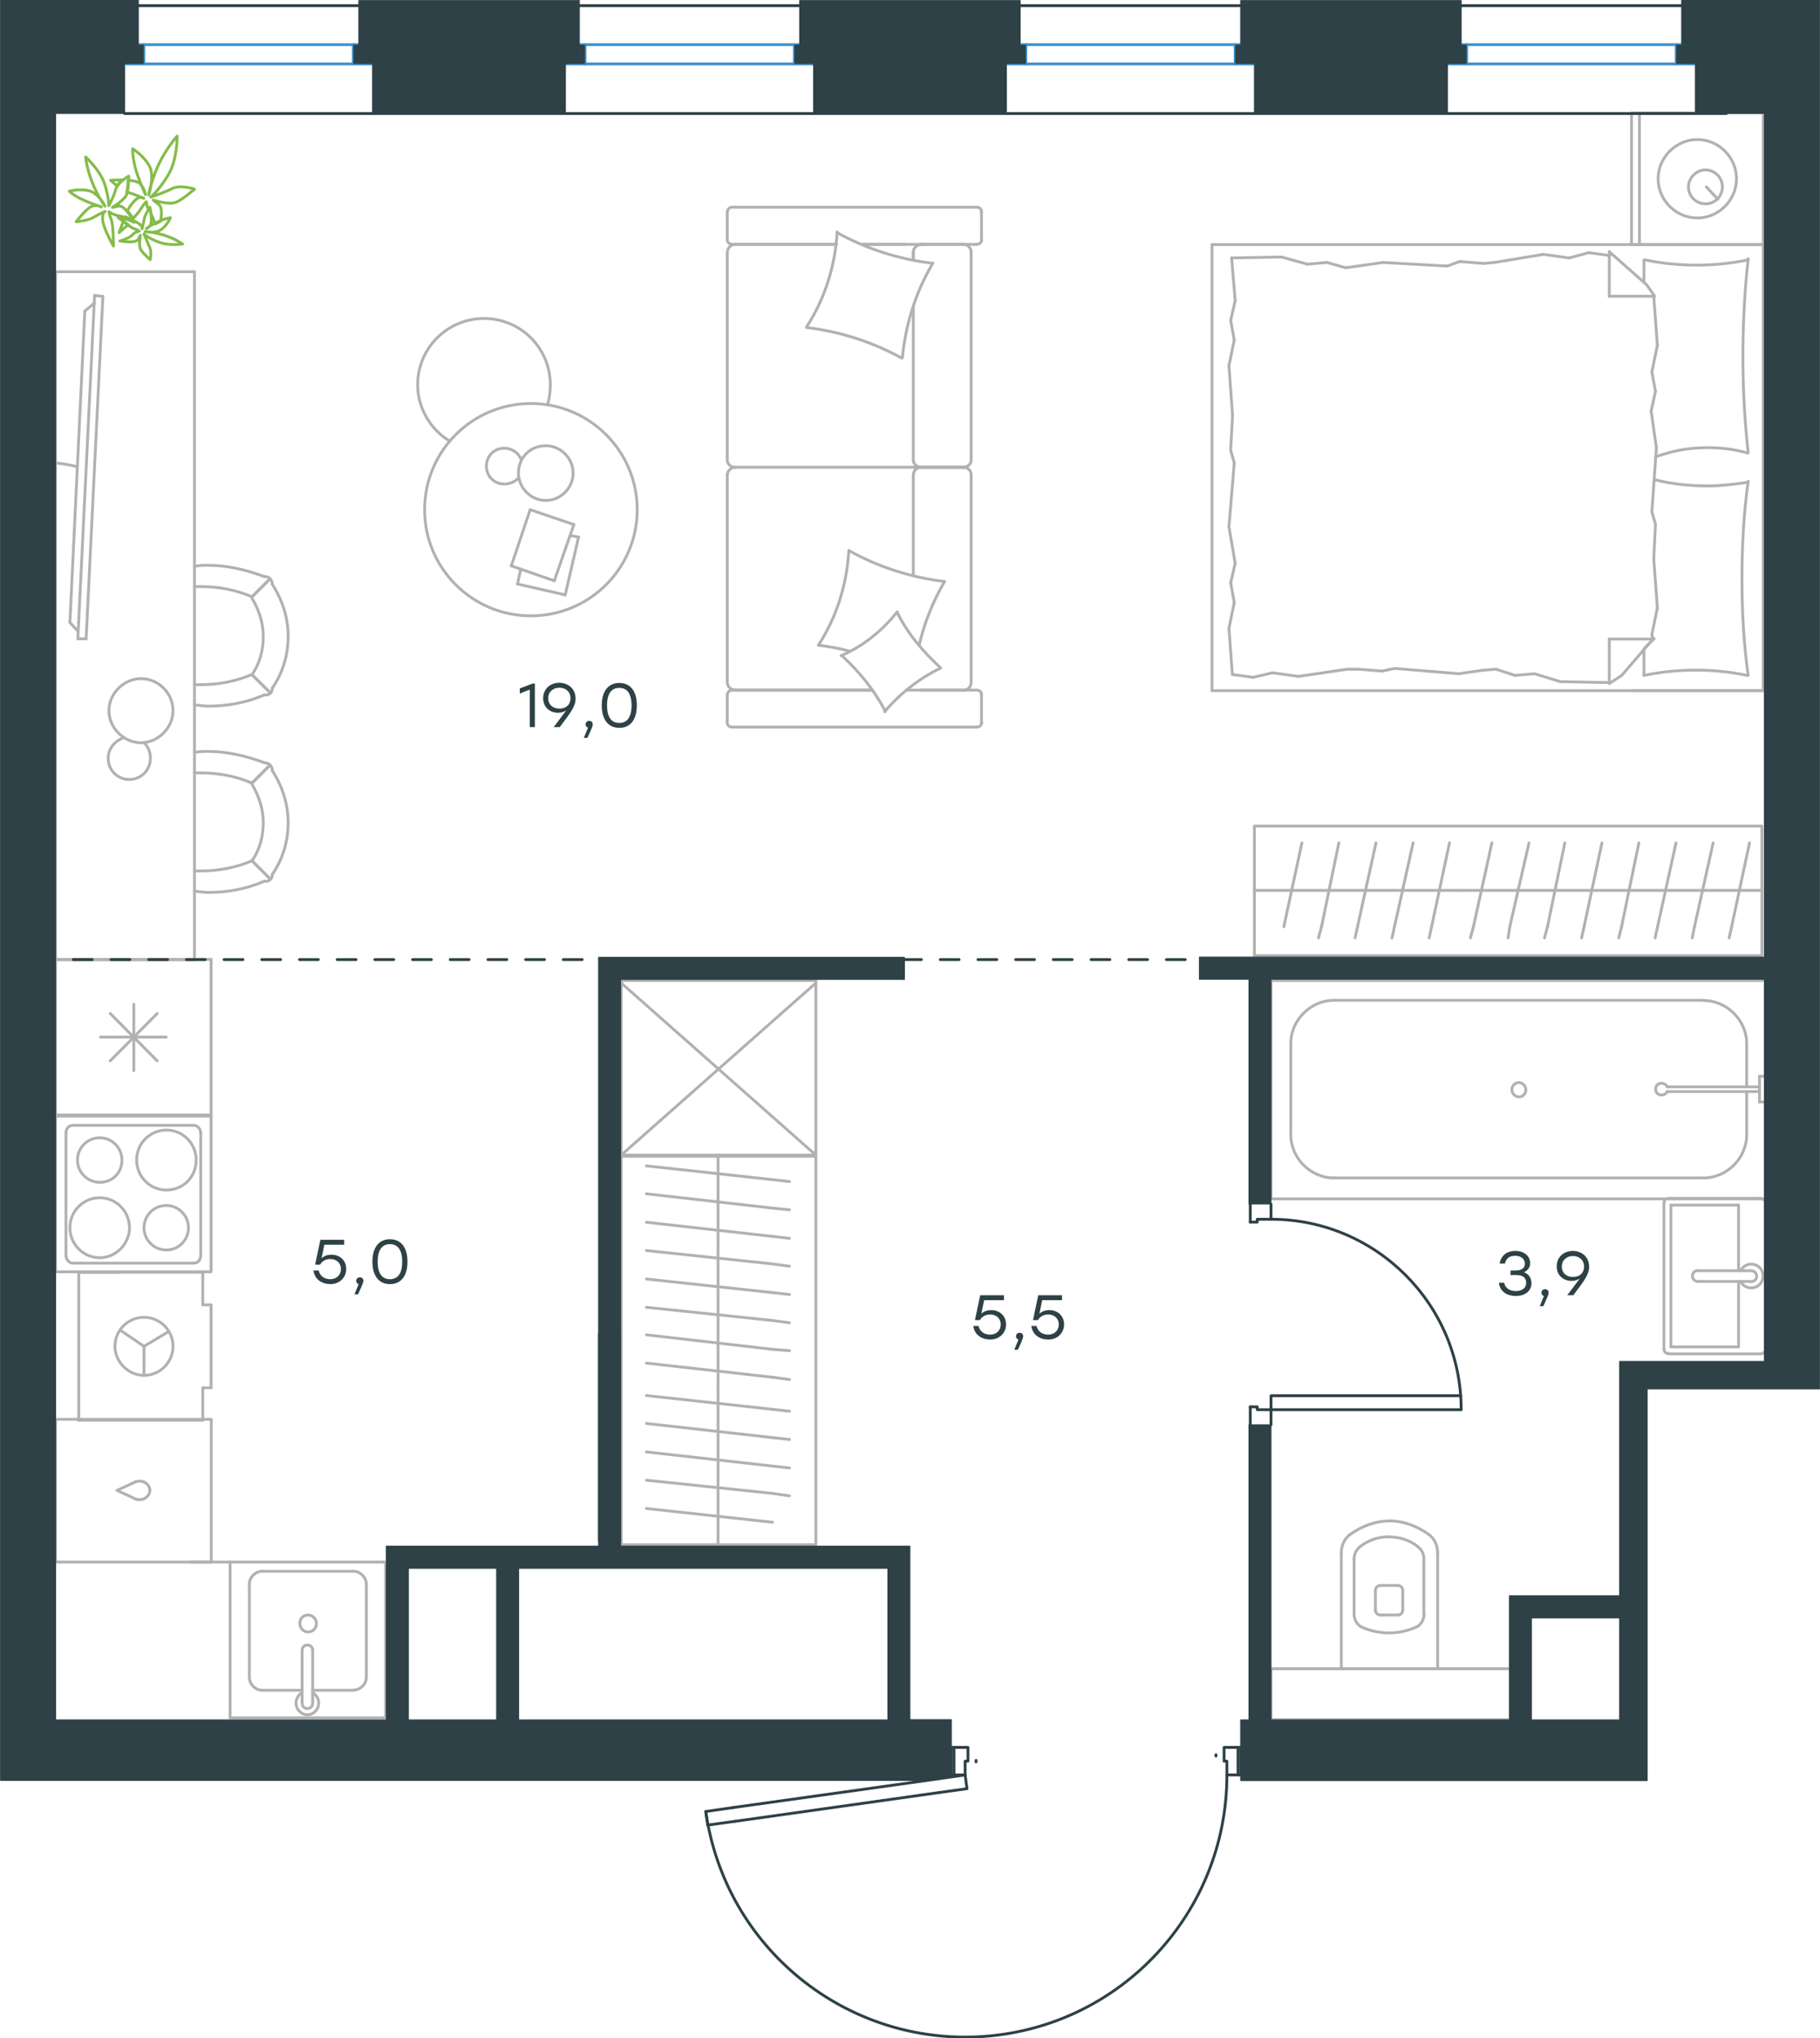 <?xml version="1.0" encoding="utf-8"?>
<!-- Generator: Adobe Illustrator 26.5.0, SVG Export Plug-In . SVG Version: 6.00 Build 0)  -->
<svg version="1.1" id="Слой_1" xmlns="http://www.w3.org/2000/svg" xmlns:xlink="http://www.w3.org/1999/xlink" x="0px" y="0px"
	 viewBox="0 0 965.7 1081" style="enable-background:new 0 0 965.7 1081;" xml:space="preserve">
<style type="text/css">
	.st0{fill:none;stroke:#B2B1B0;stroke-width:1.5;stroke-linecap:round;stroke-linejoin:round;stroke-miterlimit:22.926;}
	.st1{fill:none;stroke:#3C93D0;stroke-width:1.5;stroke-linecap:round;stroke-linejoin:round;stroke-miterlimit:22.926;}
	.st2{fill-rule:evenodd;clip-rule:evenodd;fill:#2D4146;}
	.st3{fill:#2D4146;}
	.st4{fill:none;stroke:#2D4146;stroke-width:1.5;stroke-linecap:round;stroke-linejoin:round;stroke-miterlimit:10;}
	.st5{fill:#2D4146;stroke:#2D4146;stroke-width:0.5;stroke-linecap:round;stroke-linejoin:round;stroke-miterlimit:10;}
	
		.st6{fill:none;stroke:#2D4247;stroke-width:1.5;stroke-linecap:round;stroke-linejoin:round;stroke-miterlimit:22.926;stroke-dasharray:10;}
	.st7{fill:none;stroke:#84BC4A;stroke-width:1.5;stroke-linecap:round;stroke-linejoin:round;stroke-miterlimit:22.926;}
</style>
<g>
	<line class="st0" x1="711.3" y1="885" x2="762.8" y2="885"/>
	<g>
		<line class="st0" x1="711.7" y1="823.4" x2="711.7" y2="885"/>
		<line class="st0" x1="755.5" y1="855.9" x2="755.5" y2="826.8"/>
		<line class="st0" x1="718.5" y1="826.8" x2="718.5" y2="855.9"/>
		<line class="st0" x1="744.3" y1="854.2" x2="744.3" y2="843.6"/>
		<line class="st0" x1="729.8" y1="843.6" x2="729.8" y2="854.2"/>
		<line class="st0" x1="732.6" y1="856.5" x2="741.5" y2="856.5"/>
		<line class="st0" x1="762.8" y1="885" x2="762.8" y2="823.4"/>
		<line class="st0" x1="741.5" y1="840.8" x2="732.6" y2="840.8"/>
		<path class="st0" d="M758.3,813.9c-6.2-4.5-13.5-7.3-20.7-7.3c0,0,0,0-0.6,0"/>
		<path class="st0" d="M741.5,856.5c1.7,0,2.8-1.1,2.8-2.8"/>
		<path class="st0" d="M752.2,862.6c2.2-1.7,3.4-3.9,3.4-6.7"/>
		<path class="st0" d="M744.3,843.6c0-1.7-1.1-2.8-2.8-2.8"/>
		<path class="st0" d="M752.2,820.1c-4.5-3.4-9.5-5-15.1-5"/>
		<path class="st0" d="M732.6,840.8c-1.7,0-2.8,1.1-2.8,2.8"/>
		<path class="st0" d="M729.8,853.7c0,1.7,1.1,2.8,2.8,2.8"/>
		<path class="st0" d="M718.5,855.9c0,2.8,1.1,5,3.4,6.7"/>
		<path class="st0" d="M721.9,862.6c4.5,2.2,10.1,3.4,15.1,3.4s10.1-1.1,15.1-3.4"/>
		<path class="st0" d="M721.9,820.1c-2.2,1.7-3.4,3.9-3.4,6.7"/>
		<path class="st0" d="M737.5,806.6L737.5,806.6c-7.8,0-15.1,2.8-21.3,7.3"/>
		<path class="st0" d="M762.8,823.4c0-3.9-1.7-7.3-4.5-9.5"/>
		<path class="st0" d="M716.2,813.9c-2.8,2.2-4.5,5.6-4.5,9.5"/>
		<path class="st0" d="M737,815L737,815c-5.6,0-10.6,1.7-15.1,5"/>
		<path class="st0" d="M755.5,826.8c0-2.8-1.1-5-3.4-6.7"/>
	</g>
	<rect x="674.4" y="885" class="st0" width="127.7" height="27"/>
</g>
<g>
	<line class="st0" x1="886.6" y1="639.1" x2="922.5" y2="639.1"/>
	<line class="st0" x1="922.5" y1="639.1" x2="922.5" y2="673.9"/>
	<line class="st0" x1="922.5" y1="679.6" x2="922.5" y2="714.3"/>
	<line class="st0" x1="886.6" y1="714.3" x2="886.6" y2="639.1"/>
	<line class="st0" x1="922.5" y1="714.3" x2="886.6" y2="714.3"/>
	<line class="st0" x1="936.7" y1="715.5" x2="936.7" y2="637.9"/>
	<line class="st0" x1="885.7" y1="718" x2="933.9" y2="718"/>
	<line class="st0" x1="882.9" y1="637.9" x2="882.9" y2="715.5"/>
	<line class="st0" x1="933.9" y1="635.5" x2="885.7" y2="635.5"/>
	<path class="st0" d="M885.7,635.5c-1.7,0-2.8,1-2.8,2.4"/>
	<path class="st0" d="M882.9,715.5c0,1.5,1.1,2.4,2.8,2.4"/>
	<path class="st0" d="M933.9,718c1.7,0,2.8-1,2.8-2.4"/>
	<path class="st0" d="M936.7,637.9c0-1-1.1-2.4-2.8-2.4"/>
	<line class="st0" x1="900.9" y1="679.6" x2="928.8" y2="679.6"/>
	<line class="st0" x1="928.8" y1="673.9" x2="900.9" y2="673.9"/>
	<path class="st0" d="M900.9,679.6L900.9,679.6c-1.6,0-2.9-1.3-2.9-2.9c0-1.6,1.3-2.9,2.9-2.9h0"/>
	<path class="st0" d="M923.6,673.9c1.1-2.1,3.2-3.5,5.6-3.5c3.5,0,6.3,2.8,6.3,6.3c0,3.5-2.8,6.3-6.3,6.3c-2.4,0-4.6-1.3-5.6-3.4"/>
	<path class="st0" d="M928.8,673.9c0.1,0,0.3,0,0.4,0c1.6,0,2.9,1.3,2.9,2.9c0,1.6-1.3,2.9-2.9,2.9c-0.1,0-0.3,0-0.4,0"/>
</g>
<g>
	<line class="st0" x1="926.8" y1="579.8" x2="926.8" y2="601.8"/>
	<line class="st0" x1="926.8" y1="553.5" x2="926.8" y2="576.4"/>
	<line class="st0" x1="903.9" y1="624.7" x2="707.8" y2="624.7"/>
	<line class="st0" x1="684.9" y1="601.8" x2="684.9" y2="553.5"/>
	<line class="st0" x1="674.4" y1="520" x2="936.7" y2="520"/>
	<line class="st0" x1="674.4" y1="635.8" x2="674.4" y2="520"/>
	<line class="st0" x1="707.8" y1="530.5" x2="903.9" y2="530.5"/>
	<line class="st0" x1="936.7" y1="635.8" x2="674.4" y2="635.8"/>
	<line class="st0" x1="936.7" y1="520" x2="936.7" y2="635.8"/>
	<path class="st0" d="M684.9,601.8c0,12.4,10.5,22.9,22.9,22.9"/>
	<path class="st0" d="M926.8,553.5c0-12.4-10.5-22.9-22.9-22.9"/>
	<path class="st0" d="M707.8,530.5c-12.4,0-22.9,10.5-22.9,22.9"/>
	<path class="st0" d="M903.9,624.7c12.4,0,22.9-10.5,22.9-22.9"/>
	<line class="st0" x1="936.7" y1="629" x2="936.7" y2="632.1"/>
	<line class="st0" x1="933.6" y1="578.9" x2="884.7" y2="578.9"/>
	<line class="st0" x1="884.7" y1="576.4" x2="933.6" y2="576.4"/>
	<line class="st0" x1="936.7" y1="570.8" x2="936.7" y2="584.4"/>
	<line class="st0" x1="936.7" y1="584.4" x2="933.6" y2="584.4"/>
	<line class="st0" x1="933.6" y1="584.4" x2="933.6" y2="570.8"/>
	<line class="st0" x1="933.6" y1="570.8" x2="936.7" y2="570.8"/>
	<path class="st0" d="M884.7,576.4c-0.6-1.2-1.9-1.9-3.1-1.9c-1.9,0-3.1,1.2-3.1,3.1c0,1.9,1.2,3.1,3.1,3.1c1.2,0,2.5-0.6,3.1-1.9"
		/>
	<path class="st0" d="M809.6,577.9c0-2-1.7-3.8-3.7-3.8c-2,0-3.7,1.7-3.7,3.8c0,2,1.7,3.8,3.7,3.8
		C808.2,581.7,809.6,580,809.6,577.9z"/>
</g>
<g>
	<line class="st0" x1="112" y1="508.8" x2="112" y2="591.3"/>
	<line class="st0" x1="71" y1="532.6" x2="71" y2="567.8"/>
	<line class="st0" x1="58.5" y1="562.6" x2="83.4" y2="537.5"/>
	<line class="st0" x1="58.5" y1="537.5" x2="83.4" y2="562.6"/>
	<line class="st0" x1="53.3" y1="550" x2="88.2" y2="550"/>
	<line class="st0" x1="112" y1="591.3" x2="29.5" y2="591.3"/>
	<line class="st0" x1="29.5" y1="508.8" x2="29.5" y2="591.3"/>
	<line class="st0" x1="112" y1="508.8" x2="29.5" y2="508.8"/>
</g>
<g>
	<rect x="122.1" y="828.4" class="st0" width="82.5" height="82.6"/>
	<line class="st0" x1="160.3" y1="875.2" x2="160.3" y2="902.9"/>
	<line class="st0" x1="165.9" y1="896.4" x2="187.6" y2="896.4"/>
	<line class="st0" x1="187.6" y1="833.3" x2="139.1" y2="833.3"/>
	<line class="st0" x1="139.1" y1="896.4" x2="160.3" y2="896.4"/>
	<line class="st0" x1="132.3" y1="840.2" x2="132.3" y2="889.4"/>
	<line class="st0" x1="165.9" y1="902.9" x2="165.9" y2="875.2"/>
	<line class="st0" x1="194.4" y1="889.4" x2="194.4" y2="840.2"/>
	<path class="st0" d="M160.3,875.2L160.3,875.2c0-1.6,1.2-2.8,2.8-2.8c1.6,0,2.8,1.2,2.8,2.8"/>
	<path class="st0" d="M194.4,889.4c0,3.7-3.2,6.9-6.8,6.9"/>
	<path class="st0" d="M165.9,897.6c2,1.2,3.2,3.3,3.2,5.7c0,3.3-2.8,6.1-6,6.1c-3.2,0-6-2.8-6-6.1c0-2.4,1.2-4.5,3.2-5.7"/>
	<path class="st0" d="M132.3,840.2c0-3.7,3.2-6.9,6.8-6.9"/>
	<path class="st0" d="M139.1,896.4c-3.6,0-6.8-3.3-6.8-6.9"/>
	<path class="st0" d="M187.6,833.3c3.6,0,6.8,3.3,6.8,6.9"/>
	<path class="st0" d="M165.9,902.9v0.4c0,1.6-1.2,2.8-2.8,2.8c-1.6,0-2.8-1.2-2.8-2.8v-0.4"/>
	<path class="st0" d="M159.1,861c0,2.4,2,4.5,4.4,4.5c2.4,0,4.4-2,4.4-4.5c0-2.4-2-4.5-4.4-4.5C160.7,856.5,159.1,858.5,159.1,861z"
		/>
</g>
<g>
	<path class="st0" d="M64.7,615.2c0-6.5-5.3-11.8-11.8-11.8c-6.5,0-11.8,5.3-11.8,11.8c0,6.5,5.3,11.8,11.8,11.8
		C59.4,627.1,64.7,622.2,64.7,615.2z"/>
	<path class="st0" d="M68.7,651.1c0-8.6-6.9-15.9-15.8-15.9c-8.5,0-15.8,6.9-15.8,15.9c0,8.6,6.9,15.9,15.8,15.9
		C61.4,667.1,68.7,659.7,68.7,651.1z"/>
	<path class="st0" d="M100,651.1c0-6.5-5.3-11.8-11.8-11.8c-6.5,0-11.8,5.3-11.8,11.8c0,6.5,5.3,11.8,11.8,11.8
		C94.7,663,100,657.7,100,651.1z"/>
	<path class="st0" d="M104.1,615.2c0-8.6-6.9-15.9-15.8-15.9c-8.5,0-15.8,6.9-15.8,15.9c0,8.6,6.9,15.9,15.8,15.9
		S104.1,624.2,104.1,615.2z"/>
	<line class="st0" x1="35" y1="665.8" x2="35" y2="600.9"/>
	<line class="st0" x1="102.8" y1="669.9" x2="38.7" y2="669.9"/>
	<line class="st0" x1="106.5" y1="600.9" x2="106.5" y2="665.8"/>
	<line class="st0" x1="38.7" y1="596.8" x2="102.8" y2="596.8"/>
	<path class="st0" d="M106.5,665.8L106.5,665.8c0,2.4-1.6,4.1-3.7,4.1"/>
	<path class="st0" d="M35,600.9L35,600.9c0-2.4,1.6-4.1,3.7-4.1"/>
	<path class="st0" d="M38.7,669.9L38.7,669.9c-2,0-3.7-2-3.7-4.1"/>
	<path class="st0" d="M102.8,596.8L102.8,596.8c2,0,3.7,2,3.7,4.1"/>
	<rect x="29.5" y="591.9" class="st0" width="82.5" height="82.6"/>
</g>
<g>
	<rect x="29.5" y="752.7" class="st0" width="82.6" height="75.7"/>
	<line class="st0" x1="62.1" y1="790.4" x2="71.8" y2="794.9"/>
	<line class="st0" x1="71.8" y1="785.9" x2="62.1" y2="790.4"/>
	<path class="st0" d="M71.8,785.9c0.8-0.4,1.6-0.4,2.4-0.4c2.8,0,5.3,2.2,5.3,4.9"/>
	<path class="st0" d="M71.8,794.9c0.8,0.4,1.6,0.4,2.4,0.4c2.8,0,5.3-2.2,5.3-4.9"/>
</g>
<g>
	<line class="st0" x1="107.6" y1="692" x2="107.6" y2="674.7"/>
	<line class="st0" x1="76.4" y1="714" x2="63.9" y2="705.5"/>
	<line class="st0" x1="76.4" y1="714" x2="76.4" y2="729.4"/>
	<line class="st0" x1="112" y1="736" x2="107.6" y2="736"/>
	<line class="st0" x1="112" y1="692" x2="112" y2="736"/>
	<line class="st0" x1="76.4" y1="714" x2="89.6" y2="706.1"/>
	<line class="st0" x1="62.9" y1="674.7" x2="41.8" y2="674.7"/>
	<line class="st0" x1="41.8" y1="753.2" x2="107.6" y2="753.2"/>
	<line class="st0" x1="107.6" y1="674.7" x2="41.8" y2="674.7"/>
	<line class="st0" x1="107.6" y1="753.2" x2="107.6" y2="736"/>
	<line class="st0" x1="107.6" y1="692" x2="112" y2="692"/>
	<path class="st0" d="M76.4,729.4c8.5,0,15.4-6.9,15.4-15.4c0-8.5-6.9-15.4-15.4-15.4c-8.5,0-15.4,6.9-15.4,15.4
		C61,722.1,67.9,729.4,76.4,729.4z"/>
	<line class="st0" x1="41.8" y1="674.7" x2="41.8" y2="753.3"/>
</g>
<line class="st0" x1="122.1" y1="828.4" x2="100.8" y2="828.4"/>
<g>
	<rect x="329.6" y="520" class="st0" width="103.3" height="92.6"/>
	<line class="st0" x1="329.6" y1="612.6" x2="432.9" y2="521.3"/>
	<line class="st0" x1="329.6" y1="521.3" x2="432.9" y2="612.6"/>
</g>
<g>
	<line class="st0" x1="381" y1="819.3" x2="381" y2="735"/>
	<line class="st0" x1="418.9" y1="748.4" x2="409.9" y2="747.4"/>
	<line class="st0" x1="409.9" y1="747.4" x2="343" y2="740.1"/>
	<line class="st0" x1="418.9" y1="763.4" x2="409.9" y2="762.4"/>
	<line class="st0" x1="409.9" y1="762.4" x2="343" y2="754.9"/>
	<line class="st0" x1="418.9" y1="778.5" x2="409.9" y2="777.5"/>
	<line class="st0" x1="409.9" y1="777.5" x2="343" y2="770"/>
	<line class="st0" x1="418.9" y1="793.3" x2="409.9" y2="792"/>
	<line class="st0" x1="409.9" y1="792" x2="343" y2="785"/>
	<line class="st0" x1="409.9" y1="807.3" x2="343" y2="800"/>
	<rect x="329.6" y="613.2" class="st0" width="103.3" height="206"/>
	<line class="st0" x1="381" y1="735" x2="381" y2="613.2"/>
	<line class="st0" x1="418.9" y1="626.6" x2="409.9" y2="625.6"/>
	<line class="st0" x1="409.9" y1="625.6" x2="343" y2="618.3"/>
	<line class="st0" x1="418.9" y1="641.6" x2="409.9" y2="640.7"/>
	<line class="st0" x1="409.9" y1="640.7" x2="343" y2="633.1"/>
	<line class="st0" x1="418.9" y1="656.7" x2="409.9" y2="655.7"/>
	<line class="st0" x1="409.9" y1="655.7" x2="343" y2="648.2"/>
	<line class="st0" x1="418.9" y1="671.5" x2="409.9" y2="670.3"/>
	<line class="st0" x1="409.9" y1="670.3" x2="343" y2="663.2"/>
	<line class="st0" x1="418.9" y1="686.5" x2="409.9" y2="685.5"/>
	<line class="st0" x1="409.9" y1="685.5" x2="343" y2="678.3"/>
	<line class="st0" x1="418.9" y1="701.5" x2="409.9" y2="700.3"/>
	<line class="st0" x1="409.9" y1="700.3" x2="343" y2="693.3"/>
	<line class="st0" x1="418.9" y1="716.3" x2="409.9" y2="715.6"/>
	<line class="st0" x1="409.9" y1="715.6" x2="343" y2="707.9"/>
	<line class="st0" x1="409.9" y1="730.4" x2="343" y2="722.9"/>
	<line class="st0" x1="418.9" y1="731.6" x2="409.9" y2="730.4"/>
</g>
<g>
	<line class="st0" x1="665.6" y1="472.2" x2="775.8" y2="472.2"/>
	<line class="st0" x1="758.3" y1="497.4" x2="759.6" y2="491.5"/>
	<line class="st0" x1="759.6" y1="491.5" x2="769.1" y2="447"/>
	<line class="st0" x1="738.6" y1="497.4" x2="739.9" y2="491.5"/>
	<line class="st0" x1="739.9" y1="491.5" x2="749.8" y2="447"/>
	<line class="st0" x1="719" y1="497.4" x2="720.3" y2="491.5"/>
	<line class="st0" x1="720.3" y1="491.5" x2="730.1" y2="447"/>
	<line class="st0" x1="699.6" y1="497.4" x2="701.2" y2="491.5"/>
	<line class="st0" x1="701.2" y1="491.5" x2="710.4" y2="447"/>
	<line class="st0" x1="681.2" y1="491.5" x2="690.8" y2="447"/>
	<rect x="665.6" y="438.1" class="st0" width="269.3" height="68.7"/>
	<line class="st0" x1="775.8" y1="472.2" x2="935" y2="472.2"/>
	<line class="st0" x1="917.5" y1="497.4" x2="918.8" y2="491.5"/>
	<line class="st0" x1="918.8" y1="491.5" x2="928.3" y2="447"/>
	<line class="st0" x1="897.9" y1="497.4" x2="899.1" y2="491.5"/>
	<line class="st0" x1="899.1" y1="491.5" x2="909" y2="447"/>
	<line class="st0" x1="878.2" y1="497.4" x2="879.5" y2="491.5"/>
	<line class="st0" x1="879.5" y1="491.5" x2="889.3" y2="447"/>
	<line class="st0" x1="858.9" y1="497.4" x2="860.4" y2="491.5"/>
	<line class="st0" x1="860.4" y1="491.5" x2="869.6" y2="447"/>
	<line class="st0" x1="839.2" y1="497.4" x2="840.5" y2="491.5"/>
	<line class="st0" x1="840.5" y1="491.5" x2="850" y2="447"/>
	<line class="st0" x1="819.5" y1="497.4" x2="821.1" y2="491.5"/>
	<line class="st0" x1="821.1" y1="491.5" x2="830.3" y2="447"/>
	<line class="st0" x1="800.2" y1="497.4" x2="801.1" y2="491.5"/>
	<line class="st0" x1="801.1" y1="491.5" x2="811.3" y2="447"/>
	<line class="st0" x1="781.8" y1="491.5" x2="791.6" y2="447"/>
	<line class="st0" x1="780.2" y1="497.4" x2="781.8" y2="491.5"/>
</g>
<g>
	<line class="st0" x1="484.6" y1="162.9" x2="484.6" y2="244"/>
	<line class="st0" x1="385.9" y1="383.2" x2="385.9" y2="368.4"/>
	<line class="st0" x1="385.9" y1="361.8" x2="385.9" y2="251.6"/>
	<line class="st0" x1="457.4" y1="129.6" x2="480.5" y2="129.6"/>
	<line class="st0" x1="390.1" y1="129.6" x2="443.9" y2="129.6"/>
	<line class="st0" x1="390.1" y1="366" x2="462.9" y2="366"/>
	<line class="st0" x1="488.4" y1="247.8" x2="511.5" y2="247.8"/>
	<line class="st0" x1="484.6" y1="251.6" x2="484.6" y2="305.2"/>
	<line class="st0" x1="520.8" y1="112.3" x2="520.8" y2="127.1"/>
	<line class="st0" x1="511.5" y1="247.8" x2="488.4" y2="247.8"/>
	<line class="st0" x1="515.3" y1="361.8" x2="515.3" y2="251.6"/>
	<line class="st0" x1="462.9" y1="366" x2="388.4" y2="366"/>
	<line class="st0" x1="385.9" y1="244" x2="385.9" y2="133.7"/>
	<line class="st0" x1="385.9" y1="127.1" x2="385.9" y2="112.3"/>
	<line class="st0" x1="484.6" y1="133.7" x2="484.6" y2="137.8"/>
	<line class="st0" x1="518.1" y1="129.6" x2="457.4" y2="129.6"/>
	<line class="st0" x1="484.6" y1="133.7" x2="484.6" y2="137.8"/>
	<line class="st0" x1="511.5" y1="129.6" x2="488.4" y2="129.6"/>
	<line class="st0" x1="511.5" y1="247.8" x2="488.4" y2="247.8"/>
	<line class="st0" x1="515.3" y1="244" x2="515.3" y2="133.7"/>
	<line class="st0" x1="443.9" y1="129.6" x2="388.4" y2="129.6"/>
	<line class="st0" x1="518.1" y1="385.6" x2="388.4" y2="385.6"/>
	<line class="st0" x1="520.8" y1="368.4" x2="520.8" y2="383.2"/>
	<line class="st0" x1="481" y1="366" x2="518.1" y2="366"/>
	<line class="st0" x1="488.4" y1="247.8" x2="390.1" y2="247.8"/>
	<line class="st0" x1="488.4" y1="366" x2="511.5" y2="366"/>
	<path class="st0" d="M518.1,129.6c2,0,2.8-1.4,2.8-2.4"/>
	<path class="st0" d="M388.4,366c-1.7,0-2.4,1.4-2.4,2.4"/>
	<path class="st0" d="M520.8,368.4c0-1.7-1.4-2.4-2.4-2.4"/>
	<path class="st0" d="M484.6,244c0,1.9,1.7,3.8,4.1,3.8"/>
	<path class="st0" d="M511.5,366c1.9,0,3.8-1.7,3.8-4.1"/>
	<path class="st0" d="M515.3,133.7c0-2.1-1.7-4.1-4.1-4.1"/>
	<path class="st0" d="M385.9,244c0,1.9,1.7,3.8,4.1,3.8"/>
	<path class="st0" d="M511.2,247.8c2.1,0,4.1-1.6,4.1-3.8"/>
	<path class="st0" d="M390.1,247.8c-2.1,0-4.1,1.7-4.1,4.1"/>
	<path class="st0" d="M520.8,112.3c0-1.7-1.4-2.4-2.4-2.4h-130c-1.7,0-2.4,1.4-2.4,2.4"/>
	<path class="st0" d="M515.3,251.6c0-1.9-1.7-3.8-4.1-3.8"/>
	<path class="st0" d="M385.9,383.2c0,1.7,1.4,2.4,2.4,2.4"/>
	<path class="st0" d="M390.1,129.6c-2.1,0-4.1,1.7-4.1,4.1"/>
	<path class="st0" d="M385.9,127.1c0,1.7,1.4,2.4,2.4,2.4"/>
	<path class="st0" d="M385.9,361.8c0,2.1,1.7,4.1,4.1,4.1"/>
	<path class="st0" d="M489.2,129.6c-2.3,0-4.6,1.7-4.6,4.1"/>
	<path class="st0" d="M488.8,247.8c-2.1,0-4.1,1.6-4.1,3.8"/>
	<path class="st0" d="M518.1,385.6c2,0,2.8-1.4,2.8-2.4"/>
	<path class="st0" d="M478.4,189.9c-15.5-8.6-32.8-14.1-50.4-16.2"/>
	<path class="st0" d="M469.8,377.3c-5.9-11.4-13.8-21-23.1-29.6"/>
	<path class="st0" d="M446.3,347.7c11.4-4.8,21.7-13.1,29.7-23.1"/>
	<path class="st0" d="M428,173.3c9.7-14.8,15.2-32.4,16.2-50.3"/>
	<path class="st0" d="M450.8,292.2c15.5,8.6,32.8,14.1,50.4,16.2"/>
	<path class="st0" d="M501.2,308.4c-6.2,10.7-10.7,21.7-13.5,33.8"/>
	<path class="st0" d="M434.2,342.2c9.7-14.8,15.2-32.4,16.2-50.3"/>
	<path class="st0" d="M444.2,123.4c15.5,8.6,32.8,14.1,50.4,16.2"/>
	<path class="st0" d="M495,139.5c-9,15.2-14.5,32.4-16.2,50.3"/>
	<path class="st0" d="M476,324.6c5.5,11.4,13.8,21,23.1,29.6"/>
	<path class="st0" d="M450.8,345.3c-5.2-1.4-11-2.4-16.2-3.1"/>
	<path class="st0" d="M499.1,354.3c-11.4,5.5-21.4,13.4-29.7,23.1"/>
</g>
<g>
	<line class="st0" x1="299.9" y1="315.5" x2="274.6" y2="309.7"/>
	<line class="st0" x1="274.6" y1="309.7" x2="276.3" y2="301.8"/>
	<line class="st0" x1="302.4" y1="284" x2="307" y2="284.8"/>
	<line class="st0" x1="307" y1="284.8" x2="299.9" y2="315.5"/>
	<line class="st0" x1="294.1" y1="308" x2="271.3" y2="300.1"/>
	<line class="st0" x1="271.3" y1="300.1" x2="281.3" y2="270.3"/>
	<line class="st0" x1="281.3" y1="270.3" x2="304.5" y2="278.2"/>
	<line class="st0" x1="304.5" y1="278.2" x2="294.1" y2="308"/>
	<ellipse class="st0" cx="281.7" cy="270.3" rx="56.4" ry="56.3"/>
	<path class="st0" d="M275.1,250.9c0,7.9,6.6,14.5,14.5,14.5c7.9,0,14.5-6.6,14.5-14.5c0-7.9-6.6-14.5-14.5-14.5
		C281.3,236.4,275.1,242.6,275.1,250.9z"/>
	<path class="st0" d="M275.1,253.4c-1.7,2.1-4.6,3.3-7.5,3.3c-5.4,0-9.5-4.1-9.5-9.5c0-5.4,4.1-9.5,9.5-9.5c4.1,0,7.5,2.5,9.1,6.2"
		/>
	<path class="st0" d="M238.6,233.9c-10.4-6.2-17-17.8-17-29.8c0-19.5,15.8-35.2,35.2-35.2c19.5,0,35.2,15.7,35.2,35.2
		c0,3.4-0.4,6.9-1.4,10.3"/>
</g>
<g>
	<path class="st0" d="M41,247.5c-4.8-1.2-9.6-2-14.3-2"/>
	<line class="st0" x1="50.2" y1="156.7" x2="41.3" y2="338.8"/>
	<line class="st0" x1="45.7" y1="338.8" x2="54.6" y2="157.2"/>
	<line class="st0" x1="54.6" y1="157.2" x2="50.2" y2="156.7"/>
	<line class="st0" x1="37.1" y1="330.1" x2="45" y2="165"/>
	<line class="st0" x1="41.4" y1="334.8" x2="37.1" y2="330.1"/>
	<line class="st0" x1="45" y1="165" x2="50.1" y2="160.7"/>
	<line class="st0" x1="45.7" y1="338.8" x2="41.3" y2="338.8"/>
</g>
<g>
	<line class="st0" x1="865.7" y1="366.3" x2="935.6" y2="366.3"/>
	<line class="st0" x1="935.6" y1="129.7" x2="935.6" y2="366.3"/>
	<line class="st0" x1="872.3" y1="149.7" x2="872.3" y2="137.8"/>
	<line class="st0" x1="877.5" y1="338.9" x2="853.9" y2="338.9"/>
	<line class="st0" x1="872.3" y1="344.1" x2="877.5" y2="338.9"/>
	<line class="st0" x1="643.1" y1="129.7" x2="935.6" y2="129.7"/>
	<line class="st0" x1="853.9" y1="362.5" x2="853.9" y2="338.9"/>
	<line class="st0" x1="935.6" y1="366.3" x2="643.1" y2="366.3"/>
	<line class="st0" x1="853.9" y1="133.5" x2="873.7" y2="151"/>
	<line class="st0" x1="873.7" y1="151" x2="878" y2="157.1"/>
	<line class="st0" x1="872.3" y1="358.2" x2="872.3" y2="344.5"/>
	<line class="st0" x1="877.5" y1="157.1" x2="853.9" y2="157.1"/>
	<line class="st0" x1="877.5" y1="338.4" x2="860.5" y2="358.2"/>
	<line class="st0" x1="860.5" y1="358.2" x2="853.9" y2="362.5"/>
	<line class="st0" x1="853.9" y1="133.5" x2="853.9" y2="157.1"/>
	<line class="st0" x1="653" y1="238.8" x2="654" y2="220.4"/>
	<line class="st0" x1="655.4" y1="298.8" x2="652.1" y2="279.4"/>
	<line class="st0" x1="654.9" y1="319.5" x2="653" y2="309.1"/>
	<line class="st0" x1="653" y1="309.1" x2="655.4" y2="298.8"/>
	<line class="st0" x1="654.9" y1="245.4" x2="653" y2="238.8"/>
	<line class="st0" x1="652.1" y1="279.4" x2="654.9" y2="245.4"/>
	<line class="st0" x1="653.9" y1="357.8" x2="652.1" y2="333.2"/>
	<line class="st0" x1="652.1" y1="333.2" x2="654.9" y2="319.5"/>
	<line class="st0" x1="655.4" y1="159.5" x2="653.5" y2="136.8"/>
	<line class="st0" x1="654.9" y1="180.3" x2="653" y2="169.9"/>
	<line class="st0" x1="653" y1="169.9" x2="655.4" y2="159.5"/>
	<line class="st0" x1="654" y1="220.4" x2="652.1" y2="193.9"/>
	<line class="st0" x1="652.1" y1="193.9" x2="654.9" y2="180.3"/>
	<line class="st0" x1="643.1" y1="129.7" x2="643.1" y2="366.3"/>
	<path class="st0" d="M927.6,240.2c-1.9-17-2.8-34-2.8-51.5c0-17,0.9-34.5,2.8-51.5"/>
	<path class="st0" d="M878.6,242.2c9.5-3.3,17.8-4.8,27.7-4.8c7.1,0,14.2,0.9,20.8,2.8"/>
	<path class="st0" d="M927.6,137.8c-9,1.9-18.4,2.8-27.4,2.8c-9.4,0-18.4-0.9-27.4-2.8"/>
	<path class="st0" d="M927.6,255.8c-7.1,0.9-14.2,1.9-20.8,1.9c-9.9,0-19.4-0.9-28.8-3.3"/>
	<line class="st0" x1="793.8" y1="354.9" x2="787.2" y2="355.4"/>
	<line class="st0" x1="814.2" y1="357.3" x2="803.8" y2="358.2"/>
	<line class="st0" x1="803.8" y1="358.2" x2="793.8" y2="354.9"/>
	<line class="st0" x1="853.9" y1="362" x2="827.9" y2="361.5"/>
	<line class="st0" x1="827.9" y1="361.5" x2="814.2" y2="357.3"/>
	<line class="st0" x1="733.4" y1="355.9" x2="720.6" y2="354.9"/>
	<line class="st0" x1="787.2" y1="355.4" x2="774" y2="357.3"/>
	<line class="st0" x1="740" y1="354.5" x2="733.4" y2="355.9"/>
	<line class="st0" x1="774" y1="357.3" x2="740" y2="354.5"/>
	<line class="st0" x1="720.6" y1="354.9" x2="714.9" y2="354.9"/>
	<line class="st0" x1="675.2" y1="356.8" x2="664.9" y2="359.2"/>
	<line class="st0" x1="664.9" y1="359.2" x2="654.5" y2="357.8"/>
	<line class="st0" x1="714.9" y1="354.9" x2="689" y2="358.7"/>
	<line class="st0" x1="689" y1="358.7" x2="675.2" y2="356.8"/>
	<line class="st0" x1="714" y1="142" x2="720.6" y2="141.1"/>
	<line class="st0" x1="693.7" y1="140.1" x2="704.1" y2="139.2"/>
	<line class="st0" x1="704.1" y1="139.2" x2="714" y2="142"/>
	<line class="st0" x1="653.5" y1="136.8" x2="680" y2="136.3"/>
	<line class="st0" x1="680" y1="136.3" x2="693.7" y2="140.1"/>
	<line class="st0" x1="774.5" y1="138.7" x2="787.2" y2="139.7"/>
	<line class="st0" x1="720.6" y1="141.1" x2="733.8" y2="139.2"/>
	<line class="st0" x1="767.9" y1="141.1" x2="774.5" y2="138.7"/>
	<line class="st0" x1="733.8" y1="139.2" x2="767.9" y2="141.1"/>
	<line class="st0" x1="787.2" y1="139.7" x2="792.9" y2="139.2"/>
	<line class="st0" x1="853.4" y1="135.4" x2="854.3" y2="135.4"/>
	<line class="st0" x1="832.6" y1="136.8" x2="843" y2="134"/>
	<line class="st0" x1="843" y1="134" x2="853.4" y2="135.4"/>
	<line class="st0" x1="792.9" y1="139.2" x2="818.9" y2="134.9"/>
	<line class="st0" x1="818.9" y1="134.9" x2="832.6" y2="136.8"/>
	<path class="st0" d="M927.6,358.2c-2.4-17-3.3-34-3.3-51.5c0-17,0.9-34.5,3.3-51.5"/>
	<path class="st0" d="M872.3,358.2c9-1.9,18.4-2.8,27.4-2.8c9.4,0,18.4,0.9,27.4,2.8"/>
	<line class="st0" x1="878.4" y1="278" x2="877.5" y2="296.4"/>
	<line class="st0" x1="876.1" y1="218" x2="878.9" y2="237.4"/>
	<line class="st0" x1="876.5" y1="197.3" x2="878.4" y2="207.6"/>
	<line class="st0" x1="878.4" y1="207.6" x2="876.1" y2="218"/>
	<line class="st0" x1="876.5" y1="271.4" x2="878.4" y2="278"/>
	<line class="st0" x1="878.9" y1="237.4" x2="876.5" y2="271.4"/>
	<line class="st0" x1="877.5" y1="157.1" x2="879.4" y2="183.1"/>
	<line class="st0" x1="879.4" y1="183.1" x2="876.5" y2="197.3"/>
	<line class="st0" x1="876.5" y1="336.5" x2="877" y2="338.9"/>
	<line class="st0" x1="877.5" y1="296.4" x2="879.4" y2="322.4"/>
	<line class="st0" x1="879.4" y1="322.4" x2="876.5" y2="336.5"/>
	<line class="st0" x1="935.6" y1="59.9" x2="935.6" y2="129.7"/>
	<line class="st0" x1="865.7" y1="129.7" x2="865.7" y2="59.9"/>
	<line class="st0" x1="866.1" y1="59.9" x2="935.6" y2="59.9"/>
	<line class="st0" x1="935.6" y1="129.7" x2="866.1" y2="129.7"/>
	<line class="st0" x1="905.4" y1="99.1" x2="911.5" y2="105.7"/>
	<line class="st0" x1="869.9" y1="129.7" x2="869.9" y2="59.9"/>
	<path class="st0" d="M879.8,94.8c0,11.3,9.4,20.8,20.8,20.8c11.3,0,20.8-9.4,20.8-20.8c0-11.3-9.4-20.8-20.8-20.8
		C889.3,74,879.8,83.5,879.8,94.8z"/>
	<path class="st0" d="M895.9,99.1c0,5.2,4.3,9,9,9c5.2,0,9-4.2,9-9c0-5.2-4.3-9-9-9C900.2,90.1,895.9,94.3,895.9,99.1z"/>
</g>
<g>
	<rect x="29.5" y="144.1" class="st0" width="73.7" height="364.9"/>
	<path class="st0" d="M133.7,357.8c4.2-6,6-13.1,6-20.3c0-7.2-2.4-14.3-6-20.3"/>
	<path class="st0" d="M103.2,373.9c2.4,0,4.8,0.6,7.2,0.6c10.2,0,20.3-1.8,29.9-6"/>
	<path class="st0" d="M140.3,305.8c-9.6-3.6-19.7-6-29.9-6c-2.4,0-4.8,0-7.2,0.6"/>
	<path class="st0" d="M103.2,363.1c1.2,0,2.4,0,3.6,0c9,0,18.5-1.8,26.9-5.4"/>
	<path class="st0" d="M133.7,316.5c-8.4-3.6-17.4-5.4-26.9-5.4c-1.2,0-2.4,0-3.6,0"/>
	<path class="st0" d="M144.5,364.9c5.4-7.8,8.4-17.3,8.4-27.5c0-9.6-3-19.1-8.4-27.5"/>
	<line class="st0" x1="133.7" y1="357.8" x2="143.3" y2="367.3"/>
	<line class="st0" x1="133.7" y1="316.5" x2="143.3" y2="307"/>
	<line class="st0" x1="133.7" y1="357.8" x2="143.3" y2="367.3"/>
	<line class="st0" x1="133.7" y1="316.5" x2="143.3" y2="307"/>
	<path class="st0" d="M144.5,309.9c0-2.4-1.8-4.2-4.2-4.2"/>
	<path class="st0" d="M140.3,368.5c2.4,0.5,4.2-1.2,4.2-3.6"/>
	<path class="st0" d="M133.7,456.5c4.2-6,6-13.1,6-20.3c0-7.2-2.4-14.3-6-20.3"/>
	<path class="st0" d="M103.2,472.7c2.4,0,4.8,0.6,7.2,0.6c10.2,0,20.3-1.8,29.9-6"/>
	<path class="st0" d="M140.3,404.5c-9.6-3.6-19.7-6-29.9-6c-2.4,0-4.8,0-7.2,0.6"/>
	<path class="st0" d="M103.2,461.9c1.2,0,2.4,0,3.6,0c9,0,18.5-1.8,26.9-5.4"/>
	<path class="st0" d="M133.7,415.3c-8.4-3.6-17.4-5.4-26.9-5.4c-1.2,0-2.4,0-3.6,0"/>
	<path class="st0" d="M144.5,463.7c5.4-7.8,8.4-17.3,8.4-27.5c0-9.6-3-19.1-8.4-27.5"/>
	<line class="st0" x1="133.7" y1="456.5" x2="143.3" y2="466.1"/>
	<line class="st0" x1="133.7" y1="415.3" x2="143.3" y2="405.7"/>
	<line class="st0" x1="133.7" y1="456.5" x2="143.3" y2="466.1"/>
	<line class="st0" x1="133.7" y1="415.3" x2="143.3" y2="405.7"/>
	<path class="st0" d="M144.5,408.7c0-2.4-1.8-4.2-4.2-4.2"/>
	<path class="st0" d="M140.3,467.3c2.4,0.5,4.2-1.2,4.2-3.6"/>
	<path class="st0" d="M74.8,359.9c-9.1,0-17,7.9-17,17c0,9.1,7.9,17,17,17c9.1,0,17-7.9,17-17C91.8,367.4,83.9,359.9,74.8,359.9z"/>
	<path class="st0" d="M76.5,393.9c2.1,2.1,3.3,5,3.3,8.3c0,6.2-5,11.2-11.2,11.2s-11.2-5-11.2-11.2c0-5,3.3-9.1,7.9-10.8"/>
</g>
<rect x="66.1" y="23.7" class="st1" width="10.2" height="10.2"/>
<rect x="187.5" y="23.7" class="st1" width="10.3" height="10.2"/>
<line class="st1" x1="76.4" y1="23.7" x2="187.5" y2="23.7"/>
<line class="st1" x1="76.4" y1="33.9" x2="187.5" y2="33.9"/>
<rect x="300.1" y="23.7" class="st1" width="10.3" height="10.2"/>
<rect x="421.5" y="23.7" class="st1" width="10.2" height="10.2"/>
<line class="st1" x1="310.3" y1="23.7" x2="421.5" y2="23.7"/>
<line class="st1" x1="310.3" y1="33.9" x2="421.5" y2="33.9"/>
<rect x="534.1" y="23.7" class="st1" width="10.2" height="10.2"/>
<rect x="655.4" y="23.7" class="st1" width="10.2" height="10.2"/>
<line class="st1" x1="544.3" y1="23.7" x2="655.4" y2="23.7"/>
<line class="st1" x1="544.3" y1="33.9" x2="655.4" y2="33.9"/>
<rect x="768" y="23.7" class="st1" width="10.2" height="10.2"/>
<rect x="889.4" y="23.7" class="st1" width="10.2" height="10.2"/>
<line class="st1" x1="778.3" y1="23.7" x2="889.4" y2="23.7"/>
<line class="st1" x1="778.3" y1="33.9" x2="889.4" y2="33.9"/>
<rect x="66.1" y="23.7" class="st2" width="10.2" height="10.2"/>
<rect x="187.5" y="23.7" class="st2" width="10.3" height="10.2"/>
<rect x="300.1" y="23.7" class="st2" width="10.3" height="10.2"/>
<rect x="421.5" y="23.7" class="st2" width="10.2" height="10.2"/>
<rect x="534.1" y="23.7" class="st2" width="10.2" height="10.2"/>
<rect x="655.4" y="23.7" class="st2" width="10.2" height="10.2"/>
<rect x="768" y="23.7" class="st2" width="10.2" height="10.2"/>
<rect x="889.4" y="23.7" class="st2" width="10.2" height="10.2"/>
<g>
	<path class="st3" d="M533.8,702.4c0,4.7-3.7,8-8.4,8c-4.4,0-8.3-2.4-9-7.2h2.8c0.7,3,3.1,4.6,6.2,4.6c3.3,0,5.6-2.3,5.6-5.4
		c0-3.2-2.4-5.3-5.6-5.3c-2.6,0-4.4,1.2-5.5,3h-2.6l2.8-13.2h12.6v2.6h-10.5l-1.5,7.2c1.3-1.2,3-1.9,5.3-1.9
		C530.3,694.8,533.8,697.7,533.8,702.4z"/>
	<path class="st3" d="M540.1,715.8h-1.9l2.2-5.4c-0.8-0.2-1.3-0.9-1.3-1.7c0-1.1,0.8-1.9,1.9-1.9c0.8,0,1.9,0.4,1.9,1.9
		C542.9,709.2,542.8,710,540.1,715.8z"/>
	<path class="st3" d="M564.6,702.4c0,4.7-3.7,8-8.4,8c-4.4,0-8.3-2.4-9-7.2h2.8c0.7,3,3.1,4.6,6.2,4.6c3.3,0,5.6-2.3,5.6-5.4
		c0-3.2-2.4-5.3-5.6-5.3c-2.6,0-4.4,1.2-5.5,3h-2.6l2.8-13.2h12.6v2.6H553l-1.5,7.2c1.3-1.2,3-1.9,5.3-1.9
		C561.1,694.8,564.6,697.7,564.6,702.4z"/>
</g>
<g>
	<path class="st3" d="M283.8,362.5v23.1h-2.7v-19.9l-5.3,2.1v-2.7l6.8-2.6H283.8z"/>
	<path class="st3" d="M305.4,370.5c0,4-2.4,7.2-8.4,15.1h-3.2l6.6-8.8c-1.2,0.7-2.6,1.2-4.3,1.2c-4.1,0-7.9-2.7-7.9-7.7
		c0-5,3.8-8.2,8.6-8.2C301.5,362.2,305.4,365.2,305.4,370.5z M302.7,370.3c0-3.5-2.6-5.6-5.9-5.6c-3.3,0-5.9,2.2-5.9,5.6
		c0,3.5,2.6,5.5,5.8,5.5C300.2,375.9,302.7,373.8,302.7,370.3z"/>
	<path class="st3" d="M311.7,391.3h-1.9l2.2-5.4c-0.8-0.2-1.3-0.9-1.3-1.7c0-1.1,0.8-1.9,1.9-1.9c0.8,0,1.9,0.4,1.9,1.9
		C314.5,384.8,314.4,385.5,311.7,391.3z"/>
	<path class="st3" d="M337.9,374.1c0,7.6-3.4,11.9-9.3,11.9c-5.8,0-9.3-4.3-9.3-11.9s3.5-11.9,9.3-11.9
		C334.5,362.2,337.9,366.5,337.9,374.1z M335.1,374.1c0-6.6-2.6-9.3-6.5-9.3s-6.5,2.7-6.5,9.3s2.6,9.3,6.5,9.3
		S335.1,380.7,335.1,374.1z"/>
</g>
<g>
	<path class="st3" d="M183.7,673c0,4.7-3.7,8-8.4,8c-4.4,0-8.3-2.4-9-7.2h2.8c0.7,3,3.1,4.6,6.2,4.6c3.3,0,5.6-2.3,5.6-5.4
		c0-3.2-2.4-5.3-5.6-5.3c-2.6,0-4.4,1.2-5.5,3h-2.6l2.8-13.2h12.6v2.6h-10.5l-1.5,7.2c1.3-1.2,3-1.9,5.3-1.9
		C180.2,665.4,183.7,668.3,183.7,673z"/>
	<path class="st3" d="M190,686.4h-1.9l2.2-5.4c-0.8-0.2-1.3-0.9-1.3-1.7c0-1.1,0.8-1.9,1.9-1.9c0.8,0,1.9,0.4,1.9,1.9
		C192.8,679.8,192.7,680.5,190,686.4z"/>
	<path class="st3" d="M216.2,669.1c0,7.6-3.4,11.9-9.3,11.9c-5.8,0-9.3-4.3-9.3-11.9s3.5-11.9,9.3-11.9
		C212.8,657.2,216.2,661.6,216.2,669.1z M213.4,669.1c0-6.6-2.6-9.3-6.5-9.3s-6.5,2.7-6.5,9.3s2.6,9.3,6.5,9.3
		S213.4,675.8,213.4,669.1z"/>
</g>
<g>
	<path class="st3" d="M812.6,680.5c0,4.2-3.4,6.8-8.3,6.8c-4.5,0-8.4-2.2-9-7h2.8c0.7,3.1,3.2,4.4,6.2,4.4c3.4,0,5.5-1.7,5.5-4.4
		c0-2.3-1.4-4.1-5.1-4.1h-3.2v-2.4h2.4c3.5,0,5.2-1.3,5.2-3.6c0-2.6-2.1-4.2-5.1-4.2c-2.8,0-4.7,1-5.5,4.1h-2.8
		c0.9-4.7,4.2-6.7,8.4-6.7c4.4,0,7.8,2.6,7.8,6.4c0,2.2-1.2,4.1-3.3,4.9C811.1,675.6,812.6,677.7,812.6,680.5z"/>
	<path class="st3" d="M818.9,692.7h-1.9l2.2-5.4c-0.8-0.2-1.3-0.9-1.3-1.7c0-1.1,0.8-1.9,1.9-1.9c0.8,0,1.9,0.4,1.9,1.9
		C821.7,686.1,821.6,686.9,818.9,692.7z"/>
	<path class="st3" d="M843.2,671.8c0,4-2.4,7.2-8.4,15.1h-3.2l6.6-8.8c-1.2,0.7-2.6,1.2-4.3,1.2c-4.1,0-7.9-2.7-7.9-7.7
		c0-5,3.8-8.2,8.6-8.2C839.4,663.5,843.2,666.6,843.2,671.8z M840.5,671.7c0-3.5-2.6-5.6-5.9-5.6c-3.3,0-5.9,2.2-5.9,5.6
		c0,3.5,2.6,5.5,5.8,5.5C838,677.3,840.5,675.2,840.5,671.7z"/>
</g>
<line class="st4" x1="656.9" y1="941.3" x2="656.9" y2="926.7"/>
<line class="st4" x1="506.2" y1="941.3" x2="506.2" y2="926.7"/>
<polygon class="st4" points="504.8,926.7 513.6,926.7 513.6,934 512.1,934 512.1,941.3 504.8,941.3 "/>
<polygon class="st4" points="658.3,926.7 649.5,926.7 649.5,934 651,934 651,941.3 658.3,941.3 "/>
<path class="st4" d="M374.5,960.7c10.2,72.3,74.5,124.3,147.3,119.3c72.8-5.1,129.2-65.6,129.2-138.6"/>
<line class="st4" x1="390" y1="965.9" x2="498.6" y2="950.6"/>
<line class="st4" x1="389" y1="958.6" x2="497.6" y2="943.4"/>
<line class="st4" x1="390" y1="965.9" x2="375.5" y2="967.9"/>
<line class="st4" x1="497.6" y1="943.4" x2="512.1" y2="941.3"/>
<polyline class="st4" points="375.5,967.9 374.5,960.7 389,958.6 "/>
<polyline class="st4" points="512.1,941.3 513.1,948.6 498.6,950.6 "/>
<line class="st4" x1="645.2" y1="931.3" x2="645.2" y2="930.6"/>
<line class="st4" x1="517.9" y1="934.4" x2="517.9" y2="933.6"/>
<polyline class="st4" points="775.3,747.6 674.4,747.6 674.4,740.2 775.1,740.2 "/>
<line class="st4" x1="663.4" y1="638.6" x2="663.4" y2="648.1"/>
<polyline class="st4" points="663.4,648.1 667.1,648.1 667.1,646.6 674.4,646.6 674.4,638.6 "/>
<path class="st4" d="M775.3,747.5c0-55.7-45.2-100.9-100.9-100.9"/>
<line class="st4" x1="663.4" y1="755.6" x2="663.4" y2="746.1"/>
<polyline class="st4" points="663.4,746.1 667.1,746.1 667.1,747.6 674.4,747.6 674.4,755.6 "/>
<polygon class="st5" points="317.6,519.4 317.6,817 329.3,817 329.3,519.4 479.9,519.4 479.9,507.7 317.6,507.7 "/>
<polygon class="st5" points="190.4,0.3 190.4,9 190.4,23.7 197.7,23.7 197.7,60.2 300,60.2 300,23.7 307.4,23.7 307.4,9 307.4,0.3 
	233.1,0.3 "/>
<polygon class="st5" points="534,60.2 534,23.7 541.3,23.7 541.3,9 541.3,0.3 502.9,0.3 424.3,0.3 424.3,9 424.3,23.7 431.7,23.7 
	431.7,60.2 "/>
<polygon class="st5" points="751.3,60.2 768,60.2 768,23.7 775.3,23.7 775.3,9 775.3,0.3 768,0.3 658.3,0.3 658.3,9 658.3,23.7 
	665.6,23.7 665.6,60.2 "/>
<path class="st5" d="M482.8,912.1v-80.4V820H263.5h-46.8H205v92.1h-14.6h-60.1H29.5V60.2h36.6V23.7h7.3V9V0.2H53.3h-53v60v851.8
	v32.2h491l13.5-1.9v-1v-29.3H482.8z M263.5,912.1h-46.8v-80.4h46.8V912.1z M471.1,912.1h-2.9h-193v-80.4h195.9V912.1z"/>
<path class="st5" d="M965.4,722V60.2v-60h-73.1V9v14.6h7.3v36.5h36.6v447.5H636.4v11.7h26.3v119.2h11.7l0-119.2h261.8V722h-76.8
	v14.6v109.7h-58.5V858v54.1H674.4V755.6h-11.7v156.5h-4.4v29.3v2.9l215.7,0V736.6h62.2h16.7h12.5V722z M859.4,912.1h-46.8V858h46.8
	V912.1z"/>
<line class="st4" x1="66.1" y1="60.2" x2="916" y2="60.2"/>
<line class="st4" x1="892.3" y1="3" x2="52.7" y2="3"/>
<line class="st6" x1="668.9" y1="508.9" x2="29.5" y2="508.9"/>
<rect x="317.6" y="707.3" class="st5" width="11.7" height="117"/>
<g>
	<path class="st7" d="M80,104.5c0,0,4.1-3.2,9.2-11.6c5-8.3,4.8-20.7,4.8-20.7s-5.7,6.2-10.1,15.6c-4.2,9.6-5,15.6-5,15.6
		s3.2-9.6,0.5-15.1c-3-5.7-9-9.4-9-9.4s-0.2,3.9,1.4,10.1c1.7,6.3,5.4,14.2,5.4,14.2s-1.1-5.7-4.8-6.9c-1.1-0.2-2.8-0.7-4.4-0.7
		c-0.2,1.8-0.2,4.2-0.7,6.2c0.2,0.2,0.7,0.2,0.7,0.2c4.1,1.3,8.3,3.2,8.3,3.2s-2.2-2.2-5.7,2.2c-1.1,1.1-2.2,2.8-3,4.4
		c1.1,1.3,2.3,3,3,4.1c1.6-1.8,3.2-3.5,3.9-4.8c2.2-3.5,3.2-4.1,3.2-4.1s-0.2,1.6,1.1,4.1c0.5-0.7,0.7-1.1,0.7-1.1s0.2,1.4,0.7,3.5
		c0.7,1.4,1.4,3.2,2.2,5.3c0.7-0.5,1.4-0.7,2.6-1.3l0.2-0.2c0.7-3.5,0.7-7.4-0.7-8.6l-3.2-2.6c0,0,8.6,2.8,12.2,1.1
		c3.5-1.4,9.7-6.9,9.7-6.9s-7.6-2.6-12-0.2C86.5,102.4,80,104.5,80,104.5z M65.1,95.4c-3.2,0-6.4,0.2-6.4,0.2s1.4,1.4,3.5,3
		C63,97.1,63.9,96.1,65.1,95.4z M66.3,114.9c-0.2,0.2-0.2,0.7-0.5,1.1c1.1,0.2,2.6,0.7,3.9,1.1l0.2-0.2
		C69.2,116.3,67.9,115.4,66.3,114.9z M65.5,117.2c-1.3,3.2-2.3,6.2-2.3,6.2s2.3-2.2,4.8-4.2C67.2,118.5,66.1,117.8,65.5,117.2z
		 M83.3,123.1c0,0.2,0.2,0.7,0.2,0.7h0.2c0-0.2,0.2-0.5,0.2-1.1C83.7,123.1,83.7,123.1,83.3,123.1z"/>
	<path class="st7" d="M57.7,109.1c0,0,0.2-4.1-2.2-11.6c-2.6-7.6-10.1-14.3-10.1-14.3s0.7,7,4.1,14.9c3.3,7.7,6.2,11.2,6.2,11.2
		s-3.2-6.6-8.3-8.1c-5-1.3-10.6,0.2-10.6,0.2s2.2,2.3,6.9,4.4c4.8,2.3,10.1,3.9,10.1,3.9s-2.6-1.4-5.3-0.2c-3,1.4-8.1,8.1-8.1,8.1
		s6.2-0.5,9.2-2.3c3-1.8,6.2-3.2,6.2-3.2s-1.6,0.2-1.3,4.8c0.5,4.6,5.7,13.6,5.7,13.6s0-10.8-1.1-13.8c-1.1-3-1.3-4.4-1.3-4.4
		s2.2,1.6,5.3,2.2c2.6,0.2,5.7,2.3,7.6,3.2c0.2,0.2,0.7,0.2,0.7,0.2c-1.1-1.8-5.7-9.6-8.6-8.6l-3.2,0.7c0,0,6.6-3.9,7.6-6.9
		c1.1-2.9,1.1-9.7,1.1-9.7s-5.7,3.2-6.9,7C60.4,104.4,57.7,109.1,57.7,109.1z"/>
	<path class="st7" d="M76.4,124.1c0,0,2.2,2.2,7.6,4.2c5.7,2.3,12.9,1.1,12.9,1.1s-4.2-3-10.3-4.8c-6.2-1.8-9.6-1.8-9.6-1.8
		s5.3,1.3,8.6-1.1c3.2-2.3,4.8-6.2,4.8-6.2s-2.3,0.2-5.9,1.8c-3.5,1.4-6.9,3.9-6.9,3.9s2.2-0.7,2.6-3c0.5-2.3-0.7-8.3-0.7-8.3
		s-2.6,3.9-3,6.4c-0.5,2.6-1.1,5-1.1,5s0.7-1.1-2.2-3c-2.8-2.2-10.6-3-10.6-3s6.2,5,8.3,5.9c2.3,0.7,3,1.4,3,1.4s-2.2,0.2-3.9,2.2
		c-1.6,1.6-6.4,3-6.4,3s8.1,1.4,9.6-0.7l1.3-2.3c0,0-1.1,5.7,0.2,7.6c1.3,2.2,5,5.3,5,5.3s1.1-4.8-0.7-7.4
		C78,127.7,76.4,124.1,76.4,124.1z"/>
</g>
</svg>
